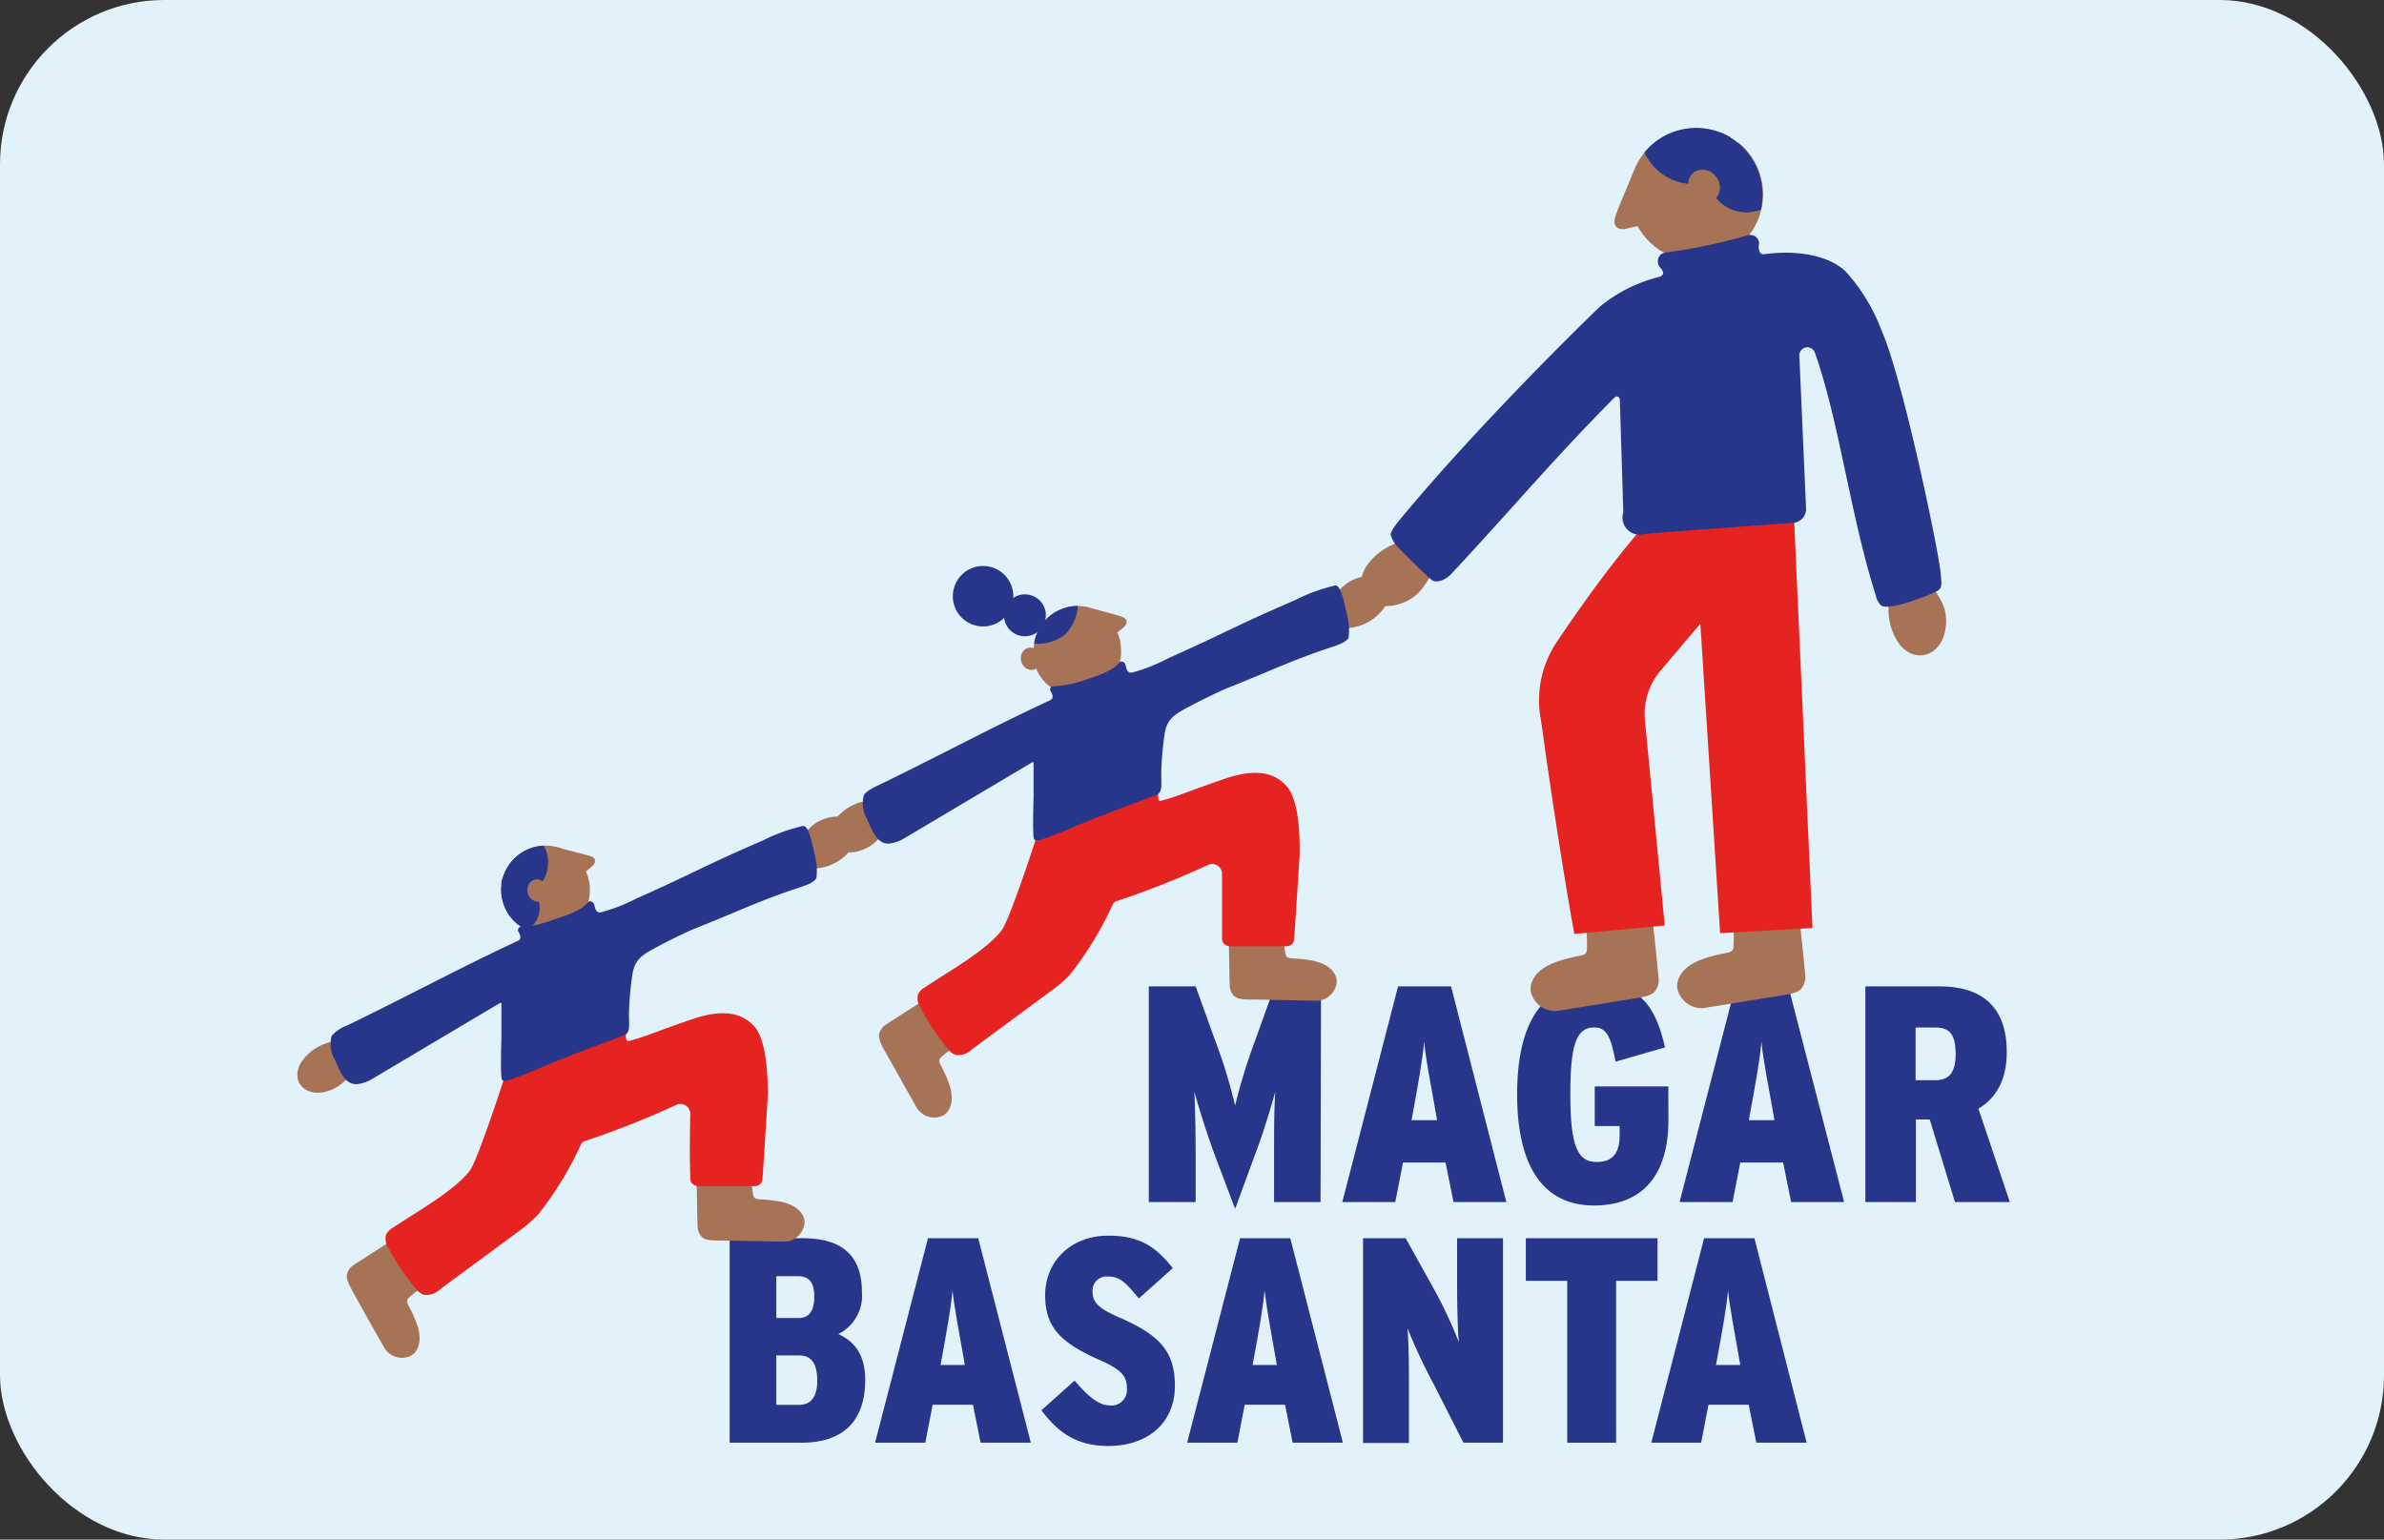 <svg xmlns="http://www.w3.org/2000/svg" viewBox="0 0 241.1 155.71"><rect x="0" y="0" width="241.1" height="155.71" fill="#333333" stroke="none"/><defs><style>.cls-1{fill:#e2f2fa;}.cls-2{fill:#27358a;}.cls-3{fill:#a77357;}.cls-4{fill:#e52421;}</style></defs><g id="Ebene_2" data-name="Ebene 2"><g id="Ebene_1-2" data-name="Ebene 1"><rect class="cls-1" width="241.1" height="155.71" rx="16.62"/><path class="cls-2" d="M87.5,139.56c0,4-2.07,6.35-6.45,6.35H73.79V125.23h7.38c4.08,0,6,1.83,6,5.47a4.32,4.32,0,0,1-2.39,4.22C86.46,135.69,87.5,137.05,87.5,139.56Zm-5.15-8.42c0-1.42-.5-2.07-1.65-2.07H78.51v4.23h2.25C81.82,133.3,82.35,132.59,82.35,131.14Zm.3,8.51c0-1.77-.62-2.57-1.83-2.57H78.51v5h2.37C82,142.07,82.65,141.27,82.65,139.65Z"/><path class="cls-2" d="M104.25,145.91H99.17l-.77-3.84H94.32l-.74,3.84H88.5l5.35-20.68h5.08Zm-6.68-7.86-.11-.68c-.48-2.71-.92-5-1.13-6.85-.18,1.89-.59,4.14-1.09,6.88l-.12.65Z"/><path class="cls-2" d="M118.82,140.15c0,3.87-2.87,6.09-6.71,6.09-3.22,0-5.08-1.33-6.79-3.61l3.36-3c1.39,1.66,2.52,2.51,3.52,2.51a1.57,1.57,0,0,0,1.77-1.65c0-1.16-.32-1.86-2.66-2.9-4.1-1.8-5.61-3.37-5.61-6.62s2.45-6,6.41-6c3.19,0,4.79,1.15,6.5,3.28l-3.43,3.07c-1.41-1.69-1.92-2.22-3.22-2.22a1.42,1.42,0,0,0-1.47,1.48c0,1.09.53,1.71,2.63,2.63C117.28,135,118.82,136.69,118.82,140.15Z"/><path class="cls-2" d="M135.81,145.91h-5.08l-.77-3.84h-4.08l-.74,3.84h-5.08l5.35-20.68h5.08Zm-6.68-7.86-.12-.68c-.47-2.71-.91-5-1.12-6.85-.18,1.89-.59,4.14-1.09,6.88l-.12.65Z"/><path class="cls-2" d="M152,145.91h-4L145,140a58.16,58.16,0,0,1-2.66-5.67c.12,1.18.15,3.81.15,5.76v5.85h-4.64V125.23h4.31l2.63,4.73a45,45,0,0,1,2.75,5.79c-.12-1.12-.18-4-.18-5.88v-4.64H152Z"/><path class="cls-2" d="M167.63,129.54h-4.19v16.37H158.5V129.54h-4.19v-4.31h13.32Z"/><path class="cls-2" d="M182.71,145.91h-5.09l-.77-3.84h-4.07l-.74,3.84H167l5.34-20.68h5.09ZM176,138.05l-.12-.68c-.47-2.71-.92-5-1.12-6.85-.18,1.89-.59,4.14-1.1,6.88l-.12.65Z"/><path class="cls-2" d="M133.55,121.57h-4.7v-4.82c0-2.34,0-4.46.12-6.33-.47,1.71-1.31,4.46-2.06,6.39l-2,5.45-2.06-5.45c-.72-1.93-1.59-4.68-2.06-6.39.07,1.81.13,4,.13,6.33v4.82h-4.74V99.76h4.74l1.93,5.36a52.54,52.54,0,0,1,2.06,6.7,58.31,58.31,0,0,1,2.08-6.73l1.91-5.33h4.7Z"/><path class="cls-2" d="M152.34,121.57H147l-.81-4h-4.3l-.78,4h-5.36l5.64-21.81h5.36Zm-7-8.28-.13-.72c-.49-2.87-1-5.24-1.18-7.23-.19,2-.62,4.36-1.15,7.26l-.13.69Z"/><path class="cls-2" d="M168.73,113.32c0,5.3-2.43,8.6-7.54,8.6-4.92,0-7.76-3.68-7.76-11.25,0-7.26,2.59-11.25,7.86-11.25,4.58,0,6.16,2.4,7.1,6.51l-5,1.44c-.46-2.37-.84-3.46-2.15-3.46-1.83,0-2.43,1.74-2.43,6.76,0,5.39.78,6.85,2.68,6.85,1.69,0,2.31-1,2.31-2.74v-.9h-2.52v-4h7.44Z"/><path class="cls-2" d="M186.5,121.57h-5.36l-.81-4H176l-.78,4h-5.36l5.64-21.81h5.36Zm-7.05-8.28-.12-.72c-.5-2.87-1-5.24-1.19-7.23-.18,2-.62,4.36-1.15,7.26l-.12.69Z"/><path class="cls-2" d="M203.26,121.57h-5.55l-2.55-8.35h-1.4v8.35h-5.11V99.76h7.54c3.92,0,6.76,1.78,6.76,6.64,0,2.84-1.09,4.67-2.87,5.73Zm-5.48-15c0-1.81-.53-2.65-2-2.65h-2.05v5.33h2C197.22,109.24,197.78,108.36,197.78,106.56Z"/><circle class="cls-3" cx="55.18" cy="90" r="4.48"/><path class="cls-2" d="M55,85.53a4.5,4.5,0,0,0-4.3,3.94s2.64,1.43,3.78.2A3.62,3.62,0,0,0,55,85.53Z"/><path class="cls-2" d="M50.84,88.78a4.5,4.5,0,0,0,2.46,5.29,2.66,2.66,0,0,0,1.08-3.27C53.84,89.21,50.84,88.78,50.84,88.78Z"/><path class="cls-3" d="M56.12,85.64c1.14.33,3.37.84,3.74,1s.48.6,0,1-1.25,1-1.25,1Z"/><ellipse class="cls-3" cx="54.36" cy="90.06" rx="1.02" ry="1.14" transform="translate(-22.17 17.89) rotate(-15.56)"/><path class="cls-3" d="M39.57,125.51c-.48.27-3.58,2.29-3.85,2.46a1.52,1.52,0,0,0-.65,1c0,.27,0,.53.57,1.59s3.12,5.59,3.32,5.89a2.08,2.08,0,0,0,2.61.66c.55-.31,1.29-1.3.56-3.28s-1.27-2.11-.76-2.61a12.15,12.15,0,0,1,1.31-1Z"/><path class="cls-3" d="M70.46,119.5c0,.54.07,4.28.09,4.6a1.47,1.47,0,0,0,.5,1.05c.23.17.4.31,1.67.31s6.39.13,6.75.11a2.09,2.09,0,0,0,1.9-1.92c0-.63-.48-1.77-2.56-2.14s-2.46,0-2.64-.66a13.09,13.09,0,0,1-.18-1.64Z"/><path class="cls-4" d="M76.31,103.84c-1.36-1.55-3.43-1.73-6.22-.79-3.67,1.24-4.91,1.85-6.55,2.24-.24,0-.25-.37-.24-.8a.56.56,0,0,0-.73-.56l-11,3.32a.54.54,0,0,0-.36.33A4.86,4.86,0,0,0,51,109c0,.07-2.71,8.37-3.48,9.38-1.58,2.08-5.48,4.23-7.81,5.8a1.7,1.7,0,0,0-.66.67,1.64,1.64,0,0,0,.24,1.38A24.26,24.26,0,0,0,42,130.26a1.87,1.87,0,0,0,.84.69,2,2,0,0,0,1.69-.57c3.42-2.54,4.37-3.21,7.79-5.75a13.8,13.8,0,0,0,2.13-1.83,34.66,34.66,0,0,0,4.33-7.11.65.65,0,0,1,.45-.31,90.87,90.87,0,0,0,9.22-3.66,1,1,0,0,1,1.36.88c-.06,3.26-.06,4.39,0,6.4a1.24,1.24,0,0,0,.09.58,1,1,0,0,0,1,.38c1.39,0,4.15,0,5.48,0a.75.75,0,0,0,.73-.7c.09-1.26.29-4.32.55-8.66C77.63,109.32,77.62,105.33,76.31,103.84Z"/><path class="cls-3" d="M35.7,108.11a4.09,4.09,0,0,1-3,2.35c-1.82.35-3.28-1-2.33-2.88a4.91,4.91,0,0,1,4-2.31C35,105.4,35.7,108.11,35.7,108.11Z"/><path class="cls-3" d="M81,85a4.11,4.11,0,0,1,3-2.35c1.82-.35,3.28,1,2.33,2.88a4.91,4.91,0,0,1-4,2.31C81.75,87.71,81,85,81,85Z"/><path class="cls-2" d="M64.33,90.89c6.33-2.83,6.52-3.16,12.78-5.87a18.41,18.41,0,0,1,4.11-1.49c.46,0,.76,1,1.14,2.77a6.58,6.58,0,0,1,.21,2.49c-.27.55-1.24.79-1.81,1-4,1.31-6.61,2.6-10.36,4.07-1,.39-3.16,1.47-4.4,2.15s-1.87,1.21-2.06,2.67a30.77,30.77,0,0,0-.33,3.83c0,1.28.16,1.94-.53,2.21-.31.13-2.72,1-5.88,2.23-3.34,1.32-3.08,1.35-5.24,2.11-.42.15-1,.41-1.19.13s-.06-4.14-.06-4.3v-3.34c0-.08-.06-.16-.13-.12l-13.06,7.76a3.64,3.64,0,0,1-1.36.45c-1.25.12-1.74-1.22-2.31-2.5a3.13,3.13,0,0,1-.31-2.37,3.8,3.8,0,0,1,1.57-1.06c6-2.9,11.24-5.75,17.27-8.56.53-.25.07-.86,0-1,0-.34.2-.39.2-.39A11.14,11.14,0,0,0,56,93c4-1.21,3.17-2,3.81-1.82.37.09.29.67.49.9a.42.42,0,0,0,.46.19A17.58,17.58,0,0,0,64.33,90.89Z"/><path class="cls-3" d="M104.54,65.86a4.46,4.46,0,0,1,4.34-4.57,4.63,4.63,0,0,1,1.3.16h0c1.14.33,3.09.81,3.45,1s.47.6,0,1c-.18.16-.41.34-.63.52a4.24,4.24,0,0,1,.37,1.67,4.46,4.46,0,1,1-8.91.22Z"/><path class="cls-2" d="M109,61.28a4.49,4.49,0,0,0-4.42,3.8,4.32,4.32,0,0,0,3.16-.93A4.56,4.56,0,0,0,109,61.28Z"/><circle class="cls-2" cx="103.65" cy="62.23" r="2.12"/><circle class="cls-2" cx="99.42" cy="60.3" r="3.06"/><ellipse class="cls-3" cx="104.26" cy="66.62" rx="1.02" ry="1.14" transform="translate(-12.78 26.51) rotate(-13.66)"/><path class="cls-3" d="M93.39,101.2c-.47.27-3.58,2.28-3.85,2.46a1.62,1.62,0,0,0-.65,1c0,.27,0,.58.57,1.6.67,1.18,3.13,5.58,3.32,5.88a2.1,2.1,0,0,0,2.62.67c.54-.32,1.28-1.31.55-3.29s-1.27-2.11-.76-2.61a13.47,13.47,0,0,1,1.32-1Z"/><path class="cls-3" d="M124.28,95.18c0,.55.07,4.28.09,4.6a1.44,1.44,0,0,0,.5,1c.24.15.4.31,1.67.31s6.4.13,6.76.12a2.09,2.09,0,0,0,1.89-1.93c0-.63-.48-1.77-2.55-2.14s-2.47,0-2.64-.66a11.76,11.76,0,0,1-.19-1.63Z"/><path class="cls-4" d="M130.13,79.52c-1.36-1.55-3.43-1.72-6.21-.78C120.24,80,119,80.58,117.36,81c-.24.06-.25-.37-.23-.8a.57.57,0,0,0-.73-.56l-11,3.32a.56.56,0,0,0-.36.33,4.56,4.56,0,0,0-.23,1.4c0,.07-2.72,8.36-3.49,9.37-1.57,2.09-5.48,4.23-7.8,5.81a1.6,1.6,0,0,0-.67.67,1.66,1.66,0,0,0,.24,1.37A24.4,24.4,0,0,0,95.79,106a1.91,1.91,0,0,0,.83.69,2,2,0,0,0,1.69-.57c3.42-2.54,4.37-3.22,7.79-5.76a12.93,12.93,0,0,0,2.14-1.83,34.65,34.65,0,0,0,4.32-7.11.67.67,0,0,1,.45-.31,88.52,88.52,0,0,0,9.22-3.66,1,1,0,0,1,1.36.89c0,3.26,0,4.38,0,6.4a1.2,1.2,0,0,0,.08.57,1,1,0,0,0,1,.39c1.39,0,4.15,0,5.48,0a.75.75,0,0,0,.73-.69c.09-1.27.29-4.33.56-8.67C131.45,85,131.45,81,130.13,79.52Z"/><path class="cls-3" d="M89.53,83.8a4.13,4.13,0,0,1-3,2.35c-1.82.34-3.28-1.06-2.33-2.89a4.94,4.94,0,0,1,4-2.31C88.77,81.09,89.53,83.8,89.53,83.8Z"/><path class="cls-3" d="M134.82,60.68a4.11,4.11,0,0,1,3-2.35c1.82-.34,3.28,1.06,2.33,2.89a4.92,4.92,0,0,1-4,2.31C135.57,63.39,134.82,60.68,134.82,60.68Z"/><path class="cls-2" d="M118.15,66.57c6.33-2.82,6.52-3.16,12.79-5.86a17.92,17.92,0,0,1,4.11-1.5c.45,0,.76,1,1.13,2.77a6.62,6.62,0,0,1,.21,2.5c-.27.54-1.23.78-1.81,1-4,1.31-6.6,2.6-10.36,4.07-1,.4-3.16,1.48-4.4,2.15s-1.87,1.21-2.06,2.67a33,33,0,0,0-.32,3.84c0,1.27.15,1.93-.53,2.21-.32.12-2.72,1-5.89,2.23-3.33,1.32-3.08,1.34-5.23,2.1-.43.15-1,.41-1.2.13s-.06-4.13-.06-4.29V77.22c0-.09,0-.17-.13-.13L91.34,84.85a3.66,3.66,0,0,1-1.36.46c-1.25.12-1.74-1.23-2.31-2.5a3.18,3.18,0,0,1-.31-2.37c.24-.46,1.1-.85,1.57-1.07,6-2.9,11.24-5.75,17.27-8.55.53-.25.07-.86,0-1,0-.34.2-.4.2-.4a10.88,10.88,0,0,0,3.33-.66c4-1.21,3.17-2,3.81-1.83.37.1.29.68.49.91a.43.43,0,0,0,.46.18A17.07,17.07,0,0,0,118.15,66.57Z"/><path class="cls-3" d="M182,93.21c.11.65.55,5.08.57,5.47a1.83,1.83,0,0,1-.42,1.34c-.24.22-.47.42-1.93.65s-7.59,1.24-8,1.29a2.53,2.53,0,0,1-2.59-2c-.11-.75.27-2.19,2.68-3s2.94-.39,3-1.24a16.44,16.44,0,0,0,0-2Z"/><path class="cls-3" d="M167.17,93.51c.11.65.54,5.08.57,5.47a1.79,1.79,0,0,1-.42,1.33c-.24.23-.47.43-1.93.66s-7.59,1.24-8,1.28a2.51,2.51,0,0,1-2.58-2c-.11-.75.27-2.18,2.68-3s2.94-.39,3-1.24a15.81,15.81,0,0,0-.06-2Z"/><path class="cls-4" d="M181.41,51.81l1.89,42.05-9.34.52-2-31.3-4,4.72a6.79,6.79,0,0,0-1.6,5.11l2,20.69-9.14.86s-1.46-7.76-3.38-21.65a10.54,10.54,0,0,1,1.68-8c6.31-9.38,9.69-12.61,9.69-12.61Z"/><path class="cls-3" d="M175.79,14.5a6.75,6.75,0,0,0-9.5.95,6.82,6.82,0,0,0-1,1.69h0l0,0v0c-.67,1.67-1.9,4.45-2,5.06s.27,1.12,1.13.94l1.2-.27a6.75,6.75,0,1,0,10.2-8.45Z"/><path class="cls-2" d="M166.31,15.42A6.76,6.76,0,0,1,175,13.89s-.71,4.46-3.22,4.7A5.46,5.46,0,0,1,166.31,15.42Z"/><path class="cls-2" d="M174,13.41a6.79,6.79,0,0,1,4.08,7.79,4,4,0,0,1-4.91-1.71C171.79,17.39,174,13.41,174,13.41Z"/><path class="cls-3" d="M144.69,58.23c-.73,1.16-1.45,2.55-3.74,3s-4.11-1.41-2.91-3.73a6.08,6.08,0,0,1,5.08-2.89C143.76,54.75,144.69,58.23,144.69,58.23Z"/><path class="cls-3" d="M195.42,59.36c.77,1.13,1.77,2.34,1.26,4.61s-2.9,3.23-4.57,1.21a6.09,6.09,0,0,1-.68-5.81C191.85,58.86,195.42,59.36,195.42,59.36Z"/><path class="cls-2" d="M161.82,31c-.93.87-12.24,11.86-20.26,21.57-.27.33-.92,1.1-.91,1.53a2.92,2.92,0,0,0,.64,1.15s3.25,3.32,3.62,3.48c.66.28,1.52-.32,1.81-.63,6.33-6.78,10.12-11.39,16.55-17.89.23-.23.54-.08.55.25l.35,11.34A1.74,1.74,0,0,0,166.34,54c3.9-.32,11.81-.89,15-1.12a1.4,1.4,0,0,0,1.31-1.47c-.13-3-.44-10-.67-15.27a.87.87,0,0,1,.62-1,.83.83,0,0,1,.93.5c2.46,6.85,3.6,16.54,6.19,24.62a1.64,1.64,0,0,0,.57,1c.78.51,4.61-1,5.27-1.31.95-.4.81-.71.7-2-.19-2.18-3.81-19.65-6-24.6a18.56,18.56,0,0,0-3.61-5.9c-1.66-1.6-4.86-2.2-8.22-1.74-.6.09-.59-.72-.55-.94a.85.85,0,0,0-.77-1,.79.79,0,0,0-.3,0,53.26,53.26,0,0,1-8.31,1.76,3.9,3.9,0,0,0-.43.13.93.93,0,0,0-.12,1.45c.34.45.35.66-.08.88A15.13,15.13,0,0,0,161.82,31Z"/><ellipse class="cls-3" cx="172.32" cy="18.8" rx="1.54" ry="1.72" transform="translate(23.46 107.61) rotate(-37.04)"/></g></g></svg>